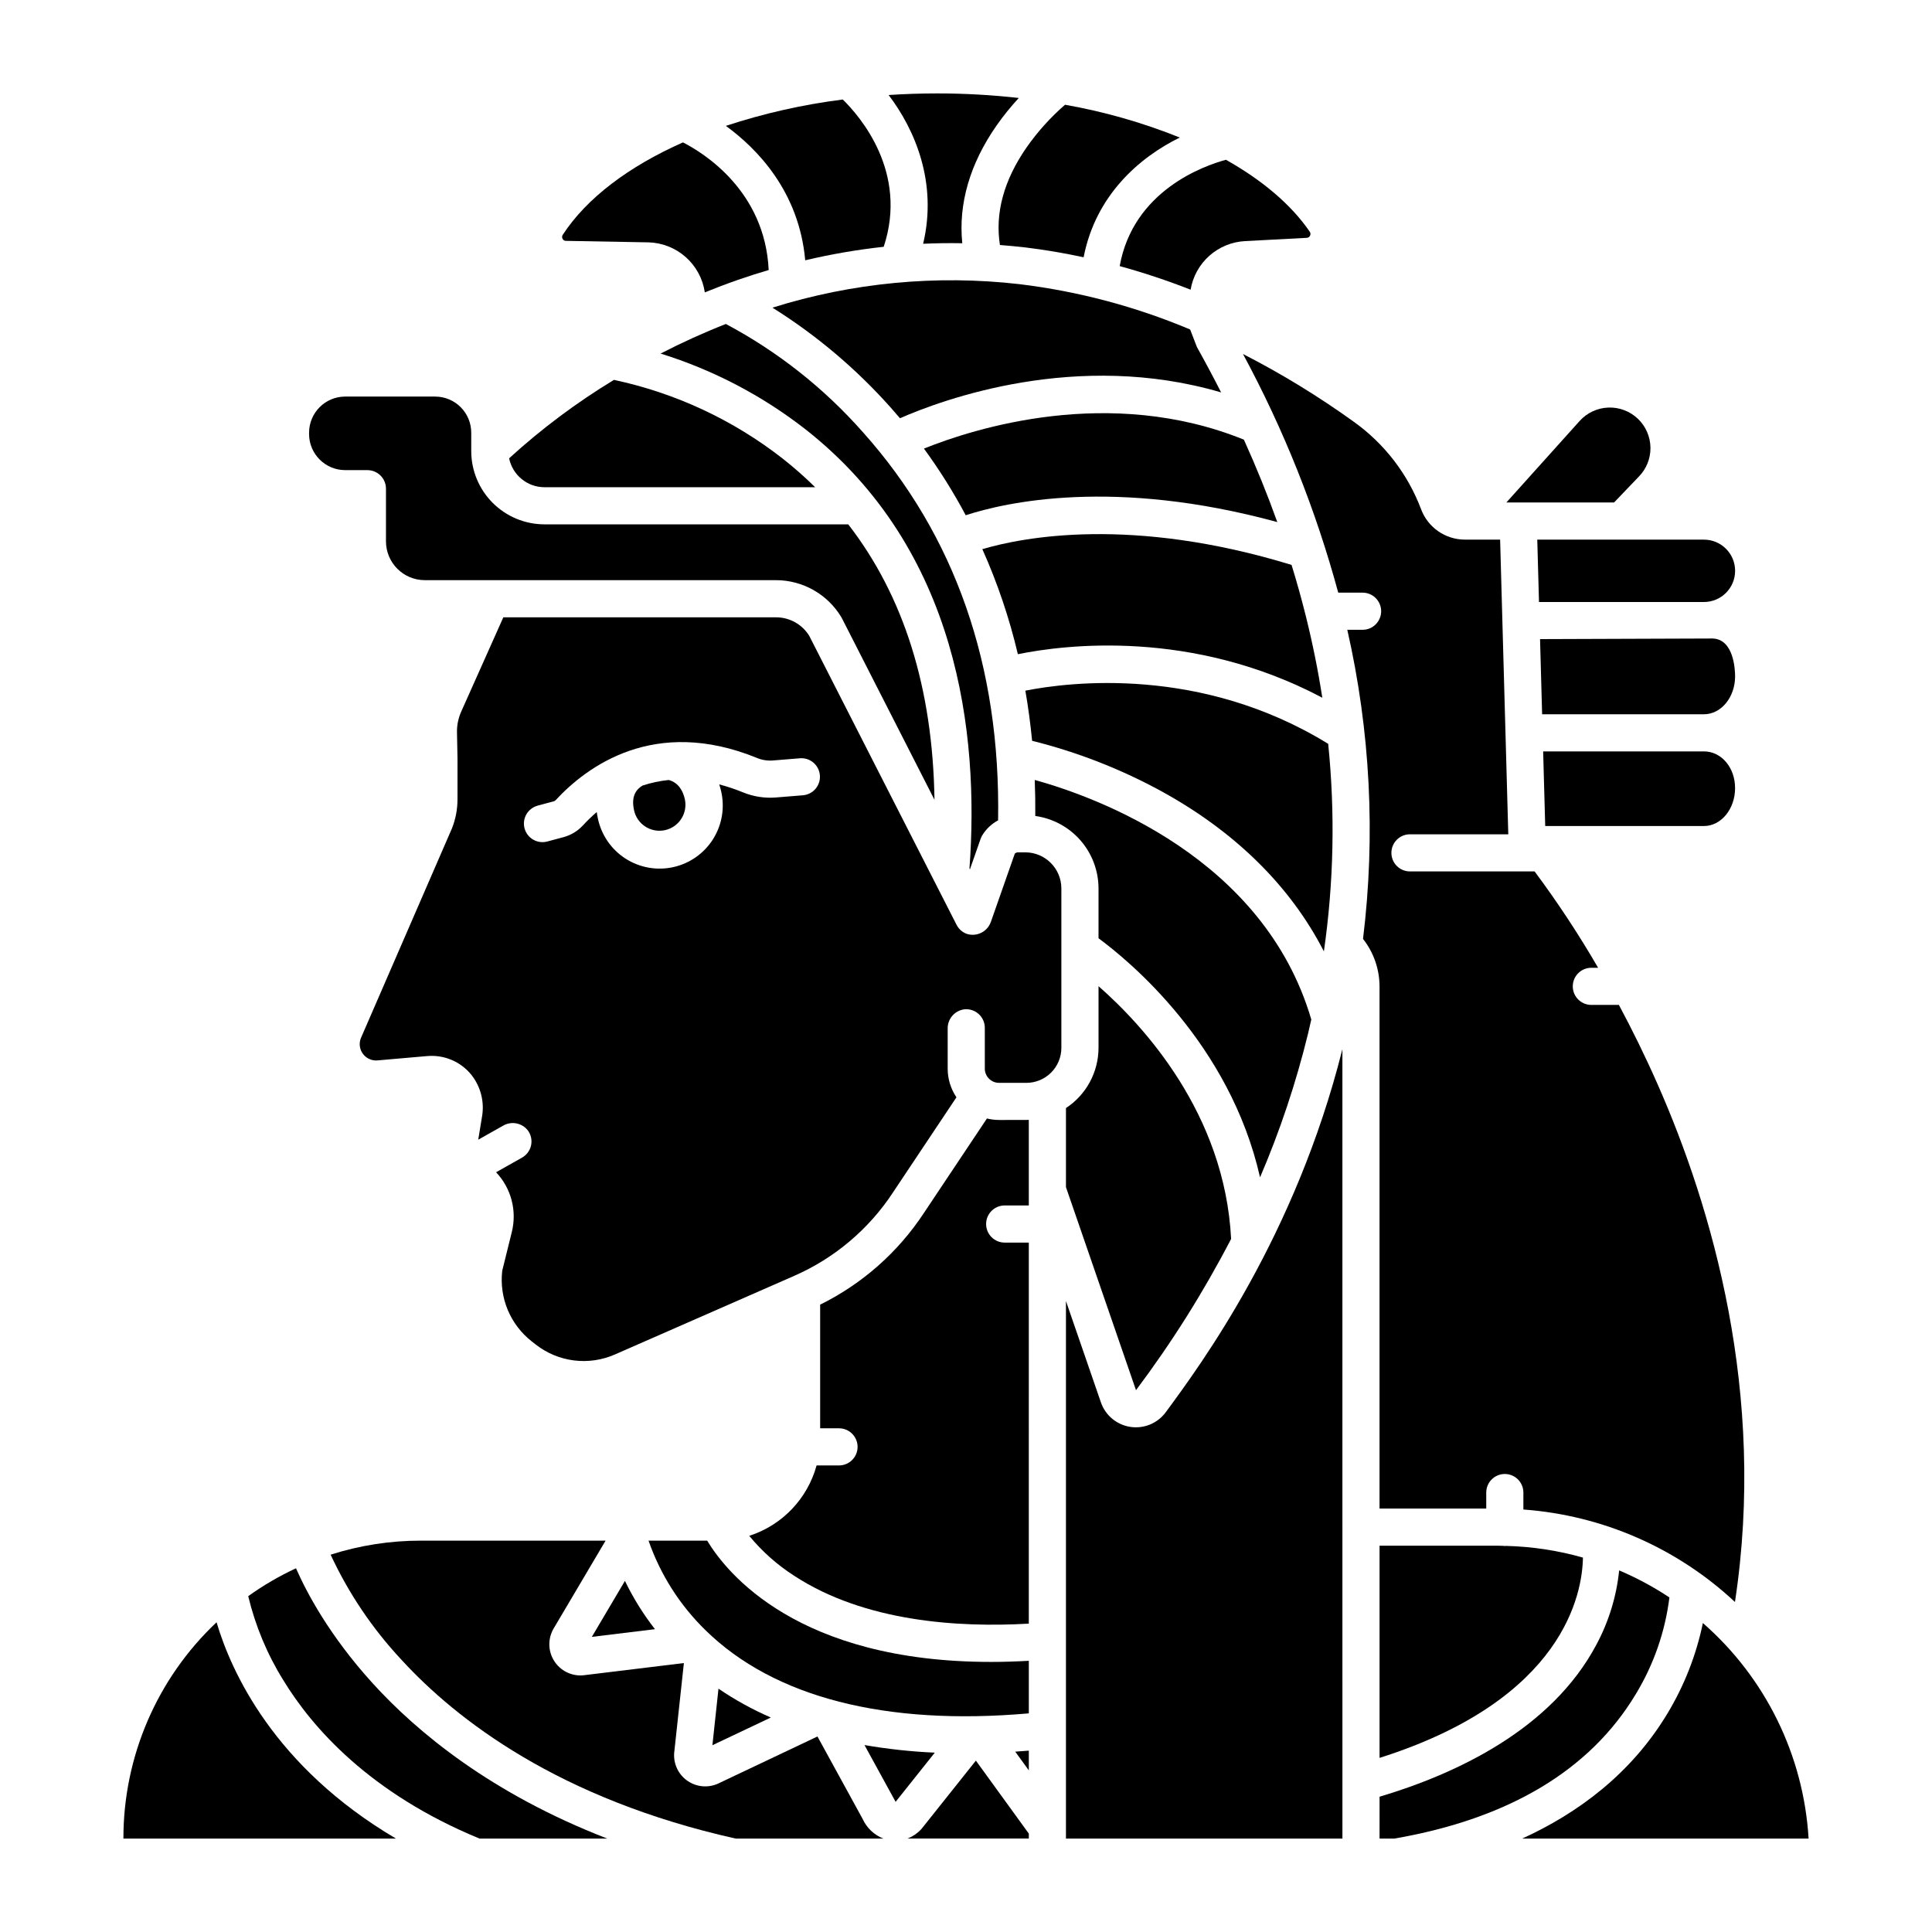 <?xml version="1.0" encoding="UTF-8"?>
<!-- Uploaded to: SVG Repo, www.svgrepo.com, Generator: SVG Repo Mixer Tools -->
<svg fill="#000000" width="800px" height="800px" version="1.1" viewBox="144 144 512 512" xmlns="http://www.w3.org/2000/svg">
 <g>
  <path d="m388.85 262.88c4.109 5.617 7.809 11.523 11.078 17.668 10.48-3.426 39.297-10 82.57 1.809-2.606-7.281-5.559-14.562-8.855-21.844-35.605-14.422-71.438-3-84.793 2.367z"/>
  <path d="m408.99 208.93c2.125 0.168 4.246 0.359 6.371 0.605 5.277 0.617 10.547 1.516 15.809 2.644 3.215-16.523 14.863-26.516 25.484-31.73-9.809-3.945-20-6.859-30.406-8.691-3.848 3.336-7.266 7.133-10.188 11.301-6.031 8.703-8.398 17.391-7.07 25.871z"/>
  <path d="m414.21 219.31c-22.031-2.535-44.348-0.414-65.504 6.223 11.609 7.266 22.129 16.145 31.242 26.363 0.844 0.945 1.699 1.934 2.555 2.941 11.266-4.938 46.887-18.105 85.109-6.84-2.039-4.016-4.18-8.027-6.418-12.035l-1.797-4.648h-0.098v-0.043l-0.004 0.004c-14.402-6.055-29.578-10.082-45.086-11.965z"/>
  <path d="m319.07 237.7c13.914 4.324 26.934 11.133 38.418 20.098 40.477 31.824 46.051 80.551 43.434 116.36l0.117 0.227 2.836-8.094h0.004c0.113-0.324 0.258-0.633 0.434-0.926 1.023-1.672 2.469-3.039 4.195-3.969 0.688-40.934-11.375-75.551-35.887-102.93h-0.004c-10.273-11.633-22.555-21.324-36.258-28.609-5.894 2.316-11.664 4.934-17.289 7.84z"/>
  <path d="m388.64 208.6c3.457-0.156 6.914-0.203 10.375-0.141-1.074-10.414 2.016-21.102 9.129-31.258v-0.004c1.785-2.539 3.734-4.953 5.844-7.234-7.176-0.805-14.387-1.207-21.605-1.207-4.352 0-8.648 0.141-12.891 0.426 6.922 9.086 13.02 23.145 9.148 39.418z"/>
  <path d="m288.29 273.12h71.742-0.004c-2.727-2.688-5.602-5.223-8.613-7.59-13.129-10.254-28.422-17.387-44.715-20.855-9.914 6.008-19.215 12.969-27.777 20.781 0.91 4.453 4.824 7.656 9.367 7.664z"/>
  <path d="m293.96 207.83 21.824 0.395 0.004-0.004c3.66 0.09 7.172 1.465 9.918 3.891 2.742 2.426 4.543 5.742 5.078 9.367 2.836-1.148 5.746-2.258 8.758-3.305 2.715-0.945 5.438-1.809 8.168-2.617-0.992-21.008-17.277-31.047-22.719-33.82-14.285 6.332-25.465 14.699-31.84 24.465v-0.004c-0.23 0.324-0.25 0.75-0.059 1.094 0.16 0.332 0.5 0.543 0.867 0.539z"/>
  <path d="m357.39 212.98c6.856-1.621 13.801-2.816 20.801-3.578 6.566-19.805-6.34-34.629-10.844-39.031-10.531 1.328-20.906 3.668-30.988 6.984 8.324 6.066 19.406 17.422 21.031 35.625z"/>
  <path d="m440.73 214.52c6.375 1.75 12.648 3.84 18.797 6.254 0.578-3.465 2.32-6.629 4.941-8.973 2.621-2.34 5.961-3.719 9.469-3.906l16.379-0.867v-0.004c0.371-0.004 0.703-0.223 0.855-0.559 0.18-0.348 0.148-0.77-0.086-1.082-4.961-7.219-12.609-13.648-22.191-19.039-5.75 1.547-24.574 8.125-28.164 28.176z"/>
  <path d="m597.83 313.21-45.703 0.16 0.551 19.918h42.883c4.555 0 8.258-4.508 8.258-10.043 0-1.664-0.301-9.891-5.988-10.035z"/>
  <path d="m552.95 343.13 0.547 19.777h42.059c4.555 0 8.258-4.504 8.258-10.043 0-5.461-3.629-9.734-8.258-9.734z"/>
  <path d="m578.16 270.46 0.074-0.078c2.055-2.051 3.191-4.848 3.156-7.75-0.039-2.906-1.246-5.672-3.352-7.672s-4.93-3.062-7.832-2.949c-2.902 0.109-5.637 1.391-7.582 3.547l-19.418 21.602h28.543z"/>
  <path d="m551.85 303.54h43.707c4.562 0 8.266-3.703 8.266-8.266 0-4.566-3.703-8.266-8.266-8.266h-44.164z"/>
  <path d="m235.47 268.59h5.894c1.305 0 2.555 0.52 3.481 1.441 0.922 0.922 1.441 2.176 1.441 3.481v13.945c0.004 5.68 4.606 10.285 10.285 10.293h93.113c7.066 0.02 13.613 3.731 17.262 9.785 0.059 0.098 0.113 0.195 0.164 0.297l24.535 48.117c-0.445-29.52-8.094-53.949-22.855-72.988h-80.508c-5.144-0.008-10.074-2.055-13.711-5.695-3.637-3.637-5.684-8.57-5.688-13.715v-4.883c-0.004-5.281-4.277-9.562-9.559-9.57h-23.855c-5.277 0.008-9.555 4.289-9.559 9.57v0.355c0.004 5.277 4.281 9.559 9.559 9.566z"/>
  <path d="m415.73 327.03c0.746 4.273 1.344 8.703 1.793 13.293h0.004c11.754 2.926 23.094 7.324 33.75 13.09 19.859 10.777 34.656 25.348 43.566 42.711 2.621-18.219 3.004-36.688 1.141-55-33.695-20.75-68.543-16.398-80.254-14.094z"/>
  <path d="m489.96 306.88c-1.102-4.391-2.328-8.781-3.684-13.172-42.387-12.988-71.215-7.348-81.949-4.176v-0.004c4.016 8.961 7.168 18.285 9.418 27.84 12.355-2.512 46.098-6.773 80.68 11.535-1.113-7.207-2.57-14.422-4.367-21.641-0.035-0.129-0.074-0.246-0.098-0.383z"/>
  <path d="m435.12 405.35v16.32c-0.004 6.438-3.246 12.445-8.629 15.977v20.961l18.559 53.805c9.496-12.645 17.93-26.055 25.207-40.09-1.676-33.219-23.293-56.582-35.137-66.973z"/>
  <path d="m490.63 417.98c0.309-1.266 0.59-2.535 0.875-3.801-12.586-42.902-56.949-58.953-73.289-63.484 0.125 3.117 0.172 6.297 0.145 9.543v0.004c4.641 0.641 8.891 2.934 11.969 6.461 3.082 3.531 4.781 8.051 4.789 12.734v13.211c7.992 5.883 34.789 27.863 42.805 63.359v0.004c5.277-12.305 9.527-25.023 12.707-38.031z"/>
  <path d="m271.07 631.24h33.852c-30.699-11.898-50.332-28.141-62.156-41.145-11.52-12.68-17.555-24.16-20.324-30.488-4.441 2.062-8.68 4.539-12.66 7.391 1.883 7.863 5.012 15.371 9.277 22.238 7.648 12.562 22.875 29.988 52.012 42.004z"/>
  <path d="m499.75 422.04c-12.445 49.555-37.371 83.398-46.824 96.227-2.168 2.934-5.781 4.422-9.387 3.871-3.606-0.555-6.609-3.062-7.793-6.512l-9.258-26.836v142.45h73.266z"/>
  <path d="m498.65 301.06h6.453c2.715 0 4.918 2.203 4.918 4.922 0 2.715-2.203 4.918-4.918 4.918h-4.055c6.113 26.863 7.523 54.578 4.168 81.922 2.84 3.609 4.383 8.07 4.375 12.664v138.3h28.281v-4.246c0-2.715 2.203-4.918 4.922-4.918 2.715 0 4.918 2.203 4.918 4.918v4.496c20.941 1.527 40.727 10.176 56.07 24.508 8.426-55.34-6.184-104.7-20.426-137.04-3.387-7.691-6.894-14.777-10.332-21.191h-7.301c-2.719 0-4.922-2.203-4.922-4.918 0-2.719 2.203-4.922 4.922-4.922h1.793c-5.117-8.824-10.738-17.352-16.828-25.535h-33.035c-2.715 0-4.918-2.203-4.918-4.918 0-2.719 2.203-4.922 4.918-4.922h26.059l-2.164-78.094h-9.379c-5.129-0.02-9.719-3.195-11.543-7.992-3.508-9.332-9.707-17.41-17.816-23.207-9.336-6.727-19.168-12.742-29.406-17.992 10.816 20.047 19.289 41.27 25.246 63.254z"/>
  <path d="m263.79 363.48c-0.02 0.055-0.043 0.105-0.066 0.16l-24.117 55.539c-0.523 1.391-0.297 2.957 0.602 4.144 0.898 1.184 2.344 1.824 3.828 1.695l13.152-1.148-0.004 0.004c4.481-0.406 8.867 1.441 11.703 4.93 2.512 3.148 3.547 7.227 2.84 11.191l-0.992 6.035 6.594-3.715c2.231-1.309 5.09-0.723 6.625 1.355 0.801 1.141 1.078 2.559 0.773 3.914-0.309 1.355-1.176 2.519-2.383 3.199l-6.875 3.875h-0.004c4.008 4.231 5.578 10.215 4.164 15.867l-2.531 10.223c-0.836 7.168 2.113 14.254 7.789 18.711l1.082 0.848c2.934 2.297 6.43 3.754 10.125 4.219 3.695 0.465 7.445-0.078 10.855-1.574l47.512-20.832c10.715-4.691 19.832-12.398 26.238-22.188l16.77-25.137c-1.516-2.246-2.328-4.894-2.324-7.606v-10.602c-0.043-2.586 1.871-4.789 4.438-5.109 1.383-0.137 2.758 0.316 3.785 1.25 1.031 0.934 1.617 2.258 1.617 3.648v10.824c0.008 2.078 1.691 3.762 3.769 3.769h7.238c2.461 0 4.824-0.977 6.562-2.719 1.742-1.738 2.719-4.102 2.719-6.562v-42.262c-0.016-5.266-4.281-9.527-9.543-9.547h-1.957c-0.312 0.004-0.613 0.125-0.84 0.34l-6.324 18.043h-0.004c-0.906 2.672-3.805 4.102-6.477 3.195-1.137-0.434-2.07-1.277-2.617-2.363h-0.008l-39.066-76.629v0.004c-1.883-3.023-5.184-4.863-8.746-4.875h-72.305l-11.164 25c-0.773 1.73-1.156 3.609-1.117 5.504l0.137 6.918v10.824h-0.004c0.004 2.613-0.488 5.203-1.449 7.637zm22.703-5.984 4.281-1.148c0.184-0.051 0.344-0.148 0.473-0.289 8.266-8.938 26.191-22.277 53.359-11.195h-0.004c1.316 0.547 2.742 0.777 4.164 0.676l7.254-0.59c2.695-0.195 5.039 1.816 5.258 4.508s-1.773 5.055-4.465 5.297l-7.254 0.59c-2.957 0.227-5.926-0.242-8.672-1.367-2.047-0.84-4.144-1.543-6.281-2.102 0.184 0.574 0.352 1.16 0.492 1.77 1.02 4.352 0.258 8.934-2.121 12.719-2.379 3.785-6.176 6.461-10.539 7.43s-8.934 0.152-12.691-2.269c-3.758-2.426-6.387-6.25-7.305-10.625-0.125-0.574-0.219-1.137-0.297-1.699-1.289 1.109-2.516 2.293-3.672 3.543-1.387 1.504-3.172 2.582-5.148 3.113l-4.277 1.145h0.004c-1.262 0.344-2.609 0.168-3.742-0.484-1.133-0.652-1.961-1.727-2.301-2.992-0.336-1.262-0.16-2.606 0.496-3.738 0.656-1.129 1.734-1.953 2.996-2.289z"/>
  <path d="m315.06 363.08c2.352 1.496 5.375 1.426 7.656-0.176 2.277-1.602 3.371-4.418 2.766-7.137-0.434-1.945-1.539-4.328-4.262-5.062h-0.004c-2.363 0.238-4.699 0.738-6.953 1.484-1.465 0.898-3.113 2.574-2.227 6.566v0.004c0.391 1.785 1.48 3.34 3.023 4.32z"/>
  <path d="m595.28 574.12c-1.75 8.461-4.922 16.562-9.383 23.961-9.676 16.086-23.844 26.469-38.492 33.16h75.891c-1.316-22.023-11.406-42.598-28.016-57.121z"/>
  <path d="m410.25 463.46h6.394v-22.691c-0.219 0.008-0.43 0.031-0.652 0.031l-7.238 0.004c-1.082-0.004-2.156-0.137-3.203-0.395l-16.645 24.949c-6.844 10.441-16.359 18.863-27.555 24.387v32.766h4.996l0.004 0.004c2.715 0 4.918 2.203 4.918 4.918 0 2.719-2.203 4.922-4.918 4.922h-5.945c-2.418 8.832-9.129 15.852-17.848 18.656 3.422 4.164 7.481 7.762 12.023 10.66 18.57 12.074 43.211 13.699 62.062 12.609l0.004-100.98h-6.398c-2.715 0-4.918-2.203-4.918-4.922 0-2.715 2.203-4.918 4.918-4.918z"/>
  <path d="m543.08 553.68c-0.098 0.008-0.188 0.031-0.285 0.031-0.16 0-0.309-0.031-0.465-0.047-0.453-0.008-0.906-0.035-1.363-0.035h-31.371v56.23c49.043-15.539 53.75-43.738 53.898-53.078v-0.004c-6.648-1.891-13.504-2.93-20.414-3.098z"/>
  <path d="m577.47 593.01c4.762-7.828 7.812-16.578 8.941-25.672-4.211-2.793-8.668-5.191-13.316-7.168-0.707 6.894-2.758 13.582-6.039 19.688-11.906 22.434-37.098 34.219-57.457 40.293l-0.004 11.09h3.941c30.316-5.254 51.828-18.113 63.934-38.23z"/>
  <path d="m416.65 629.93-14.031-19.348-14.289 17.945c-0.086 0.105-0.172 0.207-0.266 0.305h-0.004c-0.988 1.059-2.203 1.879-3.555 2.402h32.141z"/>
  <path d="m348.28 599.16c-4.856-2.106-9.5-4.668-13.875-7.644l-1.609 14.984z"/>
  <path d="m300.84 577.79 16.727-2.039h0.004c-3.098-3.973-5.766-8.262-7.957-12.797z"/>
  <path d="m373.1 606.46 8.215 14.988c0.012 0.02 0.02 0.039 0.031 0.059l10.379-13.031v-0.004c-6.242-0.277-12.465-0.949-18.625-2.012z"/>
  <path d="m416.65 584.13c-3.461 0.195-6.801 0.297-10.004 0.297-51.23 0-70.082-23.586-75.234-32.133h-15.539c3.125 8.98 8.293 17.109 15.105 23.742 18.152 17.789 47.715 25.363 85.672 22.023z"/>
  <path d="m250.44 583.91c14.531 15.832 41.676 36.867 88.535 47.332h39.125v-0.004c-2.449-0.953-4.426-2.832-5.508-5.231l-11.957-21.82-26.344 12.488c-0.066 0.031-0.129 0.059-0.195 0.086-2.742 1.156-5.894 0.75-8.246-1.07-2.356-1.816-3.551-4.762-3.125-7.707l2.512-23.258-26.406 3.215c-0.344 0.043-0.688 0.066-1.031 0.066-2.973-0.012-5.707-1.621-7.164-4.211-1.453-2.594-1.402-5.766 0.133-8.309l13.719-23.199h-48.977c-8.109-0.004-16.168 1.25-23.891 3.715 4.75 10.242 11.105 19.664 18.82 27.906z"/>
  <path d="m201.39 573.92c-15.762 14.867-24.691 35.574-24.684 57.242v0.078h72.227c-32.328-19.059-43.684-44.285-47.543-57.32z"/>
  <path d="m416.65 607.94c-1.18 0.098-2.387 0.188-3.602 0.266l3.602 4.965z"/>
 </g>
</svg>